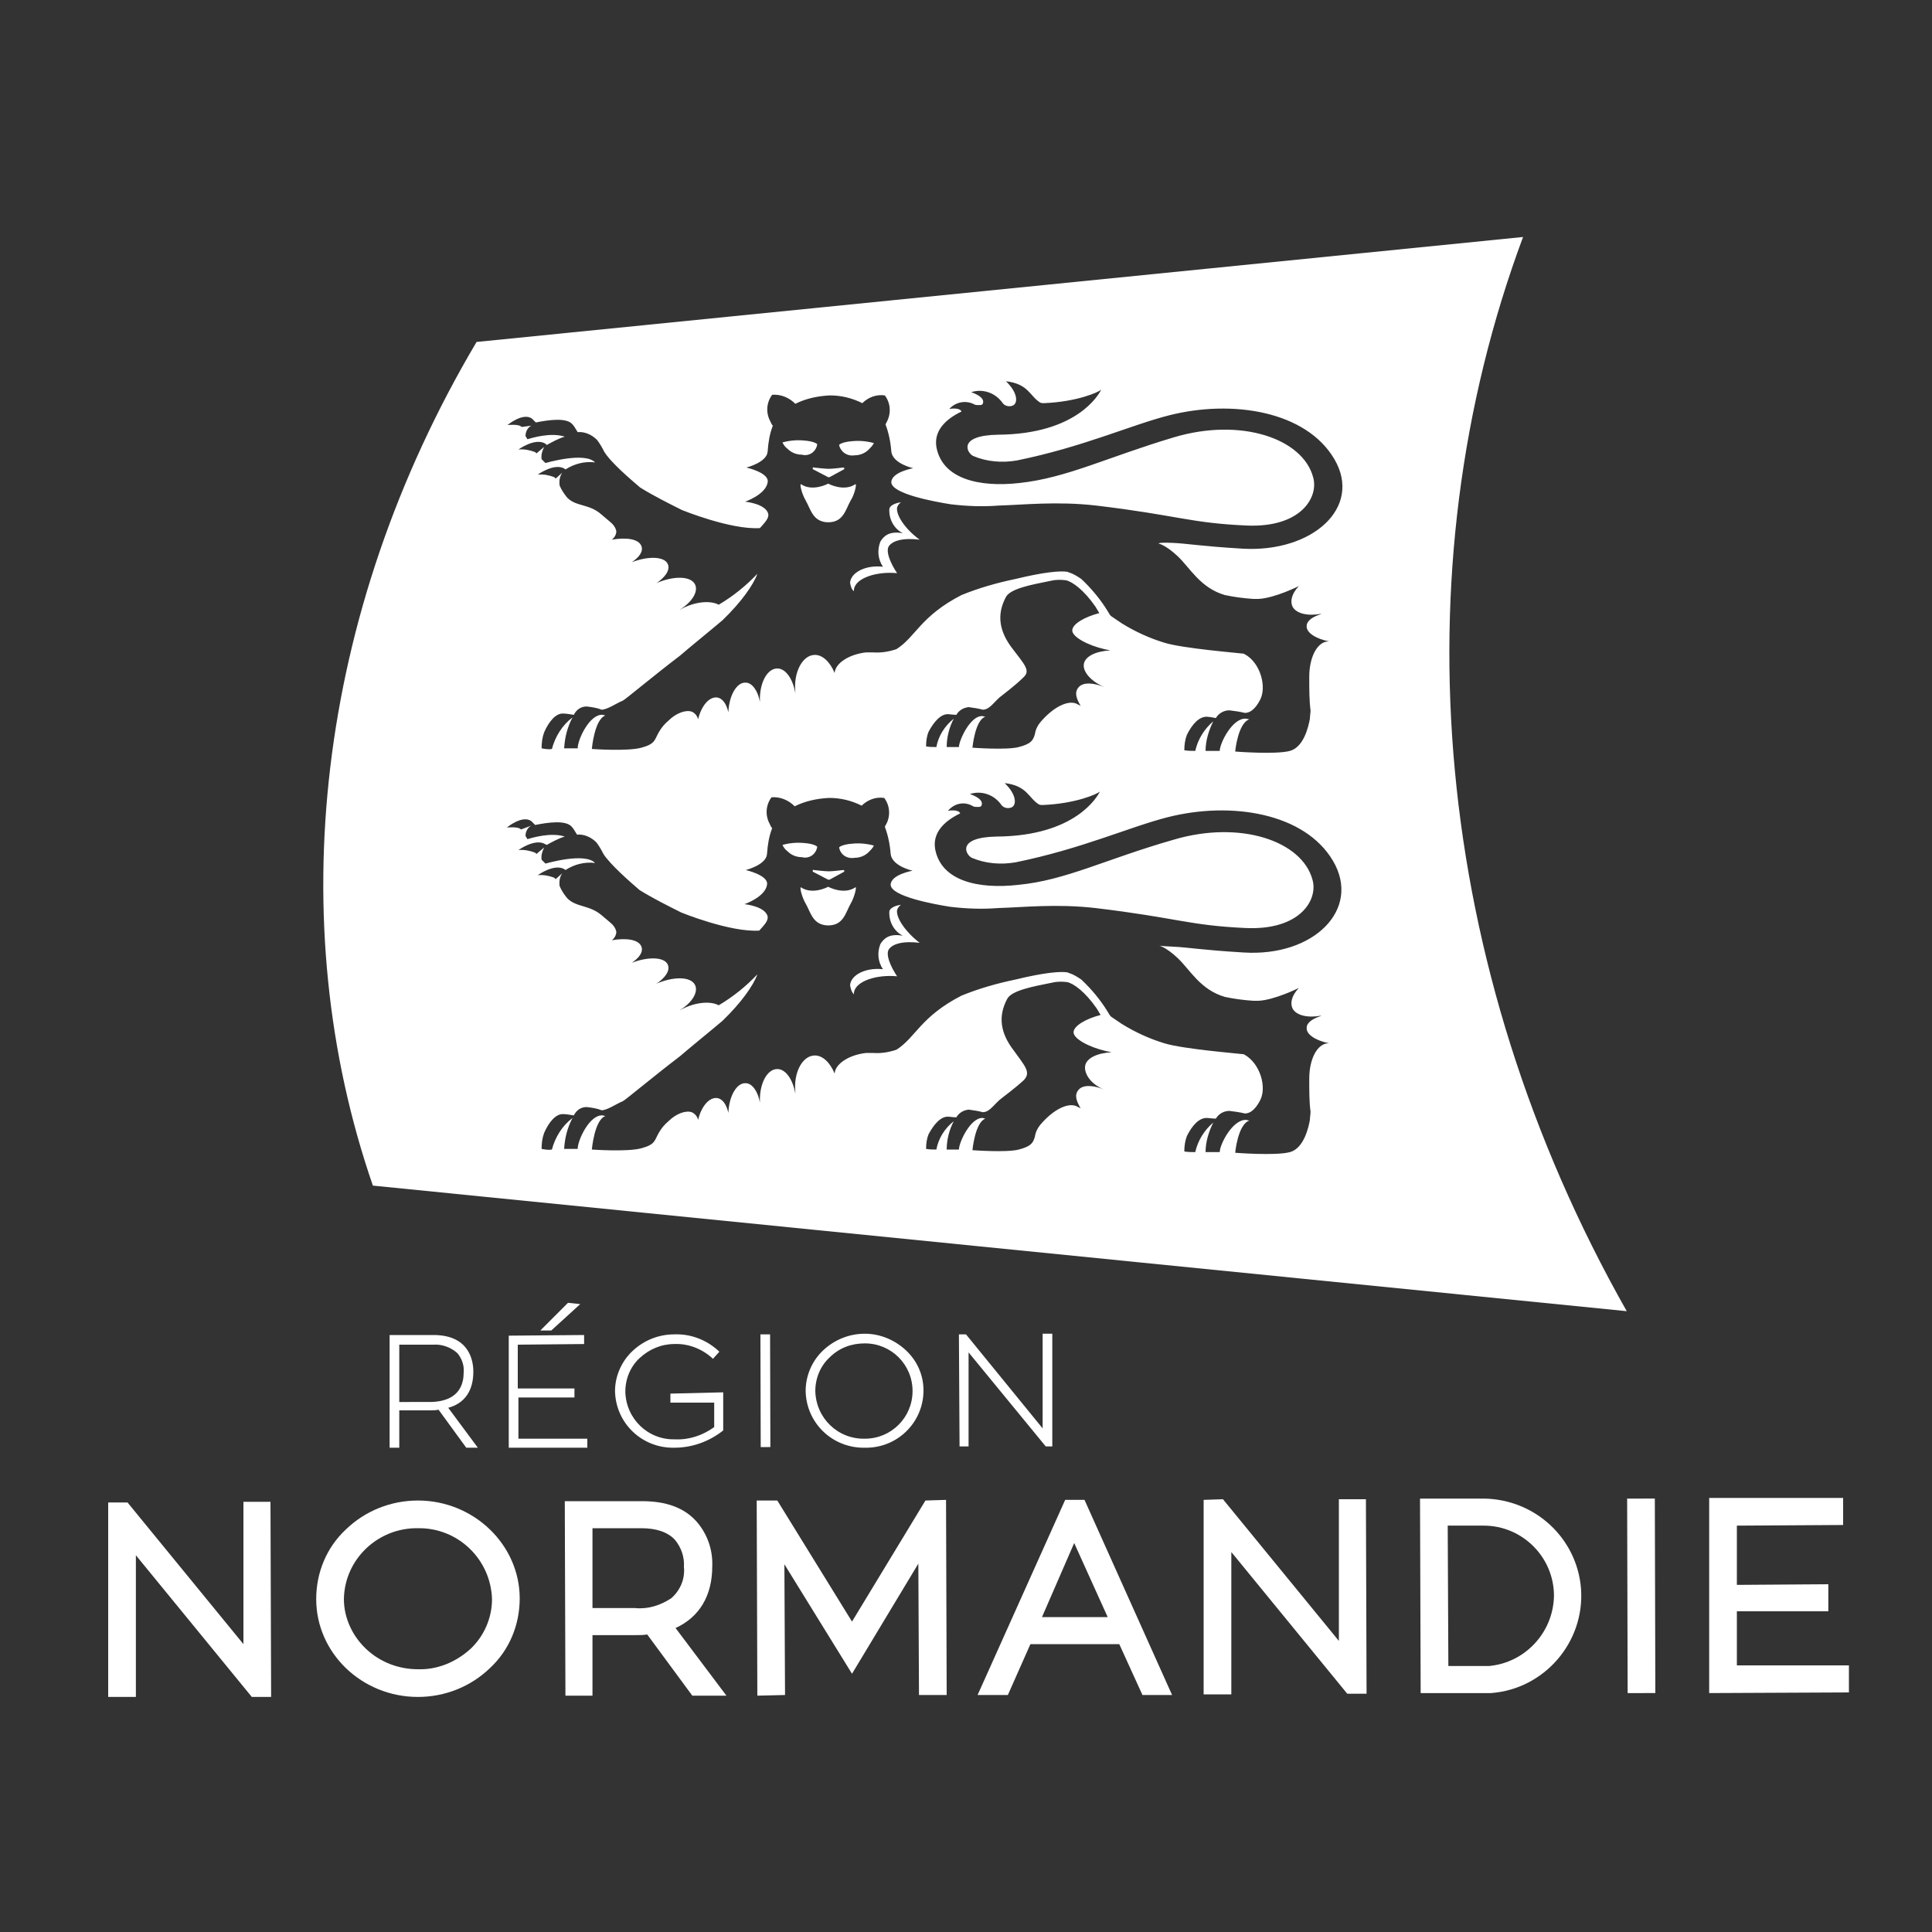 <?xml version="1.0" encoding="UTF-8"?>
<!-- Generator: Adobe Illustrator 20.1.0, SVG Export Plug-In . SVG Version: 6.00 Build 0)  -->
<svg xmlns="http://www.w3.org/2000/svg" viewBox="0 0 300 300">
  <rect x="0" y="0" width="300" height="300" fill="#333333" stroke="none"/>
  <style type="text/css">
	.st0{fill:white;}
</style>
  <title>Plan de travail 1</title>
  <path class="st0" d="M73.5,213c0-1.7-0.6-5.7-6.2-5.7l0,0h-6.8v17.5H62V219h4.7c0.5,0,0.9,0,1.4-0.1l4.3,5.9h1.8l-4.6-6.2  C72.2,217.9,73.5,215.9,73.5,213z M62,217.7v-8.9h5.3c1.3-0.1,2.7,0.4,3.7,1.3c0.7,0.8,1.1,1.9,1,3c0,3.8-2.9,4.6-5.3,4.6H62z"></path>
  <polygon class="st0" points="80.5,223.4 80.5,217 89.2,217 89.2,215.6 80.4,215.6 80.4,208.8 90.7,208.7 90.7,207.3 79,207.4   79,224.8 91.2,224.8 91.2,223.4 "></polygon>
  <polygon class="st0" points="90.1,202.5 88.2,202.3 83.9,206.6 85.6,206.6 "></polygon>
  <path class="st0" d="M104.1,216.4v1.4h6.8v3.8c-1.8,1.3-3.9,2-6.1,1.9l0,0c-4.2,0.1-7.6-3.2-7.7-7.4c0-2,0.8-3.9,2.2-5.2  c1.5-1.4,3.4-2.2,5.4-2.2l0,0c2.1-0.1,4.2,0.7,5.8,2.1l0.2,0.2l1-1.1l-0.2-0.2c-1.9-1.7-4.3-2.6-6.8-2.5l0,0c-2.4,0-4.7,0.9-6.5,2.6  c-1.7,1.6-2.7,3.9-2.7,6.2c0.1,5,4.2,8.9,9.2,8.8l0,0c2.7,0,5.3-0.9,7.5-2.6l0.1-0.1v-5.9L104.1,216.4z"></path>
  <rect x="118.1" y="207.2" transform="matrix(1 -2.617982e-03 2.617982e-03 1 -0.565 0.312)" class="st0" width="1.5" height="17.5"></rect>
  <path class="st0" d="M134.3,207.1L134.3,207.1c-2.4,0-4.7,0.9-6.5,2.6c-1.7,1.6-2.7,3.9-2.7,6.3c0.1,5,4.2,8.9,9.2,8.8l0,0  c5,0.1,9.1-3.9,9.1-8.9c0-2.4-1-4.6-2.7-6.2C139,208.1,136.7,207.1,134.3,207.1z M134.3,208.6c4.1,0,7.4,3.3,7.4,7.4  c0,4.1-3.3,7.4-7.4,7.4c0,0,0,0,0,0l0,0c-4.2,0.1-7.6-3.2-7.7-7.4c0-2,0.8-3.9,2.2-5.2C130.3,209.3,132.2,208.6,134.3,208.6  L134.3,208.6z"></path>
  <polygon class="st0" points="163.4,207.1 161.9,207.1 161.9,221.8 150,207.2 148.9,207.2 149,224.6 150.4,224.6 150.4,210   162.3,224.5 162.4,224.6 163.4,224.6 "></polygon>
  <polygon class="st0" points="37.8,233.2 37.8,255.3 19.8,233.3 16.8,233.3 16.8,263.5 21.1,263.5 21.1,241.5 39.1,263.5 42.1,263.5   42,233.2 "></polygon>
  <path class="st0" d="M64.9,233L64.9,233c-4.2,0-8.2,1.6-11.2,4.5c-3,2.8-4.6,6.7-4.6,10.8c0,8.4,7.1,15.2,15.8,15.2l0,0  c4.2,0,8.2-1.6,11.2-4.5c3-2.8,4.6-6.7,4.6-10.8C80.7,239.9,73.6,233,64.9,233z M64.9,259.2c-3,0-5.9-1.1-8.1-3.2  c-2.1-2-3.4-4.8-3.4-7.7c0.1-6.2,5.3-11.1,11.5-11l0,0c6.2-0.1,11.3,4.8,11.5,11c0,2.9-1.2,5.7-3.3,7.7  C70.8,258.1,67.9,259.3,64.9,259.2L64.9,259.2z"></path>
  <path class="st0" d="M110.6,243.2c0.1-2.6-0.8-5.1-2.5-7c-1.9-2.1-4.7-3.1-8.4-3.1h-0.1H87.7l0.1,30.2H92v-9.4h6.7  c0.6,0,1.2,0,1.8-0.1l7,9.5h5.3l-7.9-10.5C108.6,251.1,110.6,247.8,110.6,243.2z M92,249.7v-12.4h7.6l0,0c2.3,0,4.1,0.6,5.2,1.8  c1,1.2,1.5,2.7,1.4,4.2c0.2,1.9-0.6,3.7-2,4.9c-1.7,1.1-3.6,1.7-5.6,1.5H92z"></path>
  <polygon class="st0" points="143.7,233 132.3,251.8 120.7,233 117.5,233 117.6,263.3 121.9,263.2 121.8,242.9 132.3,259.9   142.6,242.8 142.7,263.2 147,263.2 146.9,232.9 "></polygon>
  <path class="st0" d="M165.4,232.9l-13.6,30.3h4.7l3.5-7.9h13.8l3.6,7.9h4.6l-13.6-30.3L165.4,232.9z M161.8,251.1l5-11.5l5.2,11.5  L161.8,251.1z"></path>
  <polygon class="st0" points="207.9,232.8 207.9,254.8 189.9,232.8 186.9,232.9 186.9,263.1 191.2,263.1 191.2,241 209.2,263   212.2,263 212.1,232.8 "></polygon>
  <path class="st0" d="M230.4,232.7L230.4,232.7h-9.9l0.1,30.2h10.8h0.1c8.3-0.6,14.6-7.9,14-16.2  C244.9,238.9,238.4,232.8,230.4,232.7L230.4,232.7z M224.9,258.7l-0.1-21.8h5.6c6,0,10.9,4.9,10.9,10.9c-0.1,5.7-4.5,10.4-10.1,10.9  H224.9z"></path>
  <rect x="252.7" y="232.7" transform="matrix(1 -2.617982e-03 2.617982e-03 1 -0.648 0.668)" class="st0" width="4.3" height="30.2"></rect>
  <polygon class="st0" points="287.1,258.6 269.7,258.6 269.7,250.2 283.9,250.2 283.9,246 269.7,246.1 269.7,236.9 286.2,236.8   286.2,232.6 265.4,232.6 265.4,262.9 287.1,262.8 "></polygon>
  <path class="st0" d="M139.3,141.3c0.1-0.3,0.3-0.6,0.6-0.8c-0.1,0-1.6,0.2-1.8,1c-0.1,1.6,0.7,3.1,2.1,3.8c-2.2-0.4-3,0.5-3.5,1.3  c-0.5,1.3-0.4,2.7,0.4,3.9c-2.7-0.3-5,0.9-5.1,2.5c0.1,0.5,0.2,1,0.6,1.4c0-0.1,0-0.2,0-0.3c0.3-1.8,3.6-2.8,6.7-2.5  c-1-1.5-1.9-3.5-1.2-4.3s2.2-1.2,4.7-0.9C140.6,144.7,139.1,142.5,139.3,141.3z"></path>
  <path class="st0" d="M132.7,70.7c0.8,0,1.6-0.3,2.2-0.9c0.3-0.3,0.6-0.6,0.8-1c-1.1-0.3-2.2-0.4-3.3-0.3c-1.5,0.1-2.1,0.5-2.1,0.6  C130.5,70.1,131.5,70.9,132.7,70.7C132.6,70.7,132.7,70.7,132.7,70.7z"></path>
  <path class="st0" d="M132.8,137.8c-1.8,1.2-4.2-0.1-4.2-0.1s-2.4,1.3-4.2,0.1c-0.3-0.2,0.1,1.5,0.7,2.5c0.8,1.4,1.1,3.3,3.4,3.4h0.1  c2.4,0,2.7-2,3.5-3.4C132.7,139.3,133.1,137.5,132.8,137.8z"></path>
  <path class="st0" d="M126.2,135.2c0,0.1,0,0.2,0.1,0.2l2.3,1.2h0.1h0.1l2.2-1.2c0.1,0,0.1-0.1,0.1-0.2c0-0.1-0.1-0.1-0.2-0.1  c0,0-1.6,0.2-2.2,0.2s-2.3-0.2-2.3-0.2C126.3,135,126.2,135.1,126.2,135.2z"></path>
  <path class="st0" d="M126.9,131.5c0-0.1-0.6-0.5-2.1-0.6c-1.1-0.1-2.2,0-3.3,0.3c0.2,0.4,0.4,0.7,0.8,1c0.6,0.6,1.4,0.9,2.2,0.9  C125.6,133.4,126.7,132.7,126.9,131.5C126.9,131.6,126.9,131.6,126.9,131.5z"></path>
  <path class="st0" d="M132.7,133.2c0.8,0,1.6-0.3,2.2-0.9c0.3-0.3,0.6-0.6,0.8-1c-1.1-0.3-2.2-0.4-3.3-0.3c-1.5,0.1-2.1,0.5-2.1,0.6  C130.5,132.7,131.5,133.4,132.7,133.2C132.6,133.2,132.7,133.2,132.7,133.2z"></path>
  <path class="st0" d="M236.5,36.8L74,53.1c-25,42.2-30.2,90.2-16.1,131l194.7,19.5C222.3,150.1,217.1,88.9,236.5,36.8z M171.5,169.2  L171.5,169.2c-1.7-0.7-3.3-0.8-4,0s-0.4,1.7,0.3,2.9l-0.4-0.2c-1.4-0.9-3.9,0.4-5.9,2.8c-0.4,0.5-0.7,1.1-0.8,1.8  c-0.3,1-0.6,1.5-2.5,2s-7.2,0.1-7.2,0.1s0.4-4.3,2-4.9l-0.4-0.1c-1.9-0.1-3.7,3.8-3.7,4.9c-0.6,0-1.3,0-1.9,0c0-1.5,0.4-3.1,1.1-4.4  c-1.4,1.1-2.4,2.7-2.7,4.4c-0.5,0-1.1,0-1.6-0.1c0-0.8,0.1-1.6,0.4-2.3c0.8-1.5,1.9-2.8,3.1-2.7c0.2,0,0.8,0.1,1.2,0.1  c0.4-0.7,1.1-1.1,1.9-1.2c0.7,0.1,1.5,0.2,2.2,0.4c1,0,1.6-1,2.6-1.9c0.6-0.5,2.4-1.8,3.8-3.1c1.1-1.2,0.2-2.1-1.6-4.6  c-2-2.6-2.5-5.2-1-8c0.7-1.3,3.9-1.9,6.9-2.5c0.8-0.2,1.6-0.2,2.4-0.1c1,0.2,2.8,1.5,4.6,4.1c0.3,0.5,0.3,0.5,0.6,1  c-2.3,0.6-4.2,1.7-4.2,2.7s2.4,2.3,5,2.9l0.9,0.2c-2.2,0.1-3.9,0.9-4.1,2.1S169.4,168.4,171.5,169.2L171.5,169.2z M179.9,146.8  c0,0,1.1,0.2,3,2s3.5,4.9,7.3,6c1.4,0.3,2.9,0.5,4.4,0.6h0.8c2.5-0.1,6.3-2,6.3-2l-0.1,0.1c-1,1.1-1.3,2.2-0.9,3.1  c0.6,1.1,2.4,1.5,4.5,1.1l-0.2,0.1c-1.2,0.4-2.1,1-2.1,1.8c-0.1,1,1.4,2,3.5,2.4h-0.2c-1.7,0.1-2.9,2.5-2.9,5.5c0,2,0,3.7,0.2,5.1  c0,0.4-0.1,0.9-0.1,1.3c-0.2,1.1-0.9,4.4-3.1,5s-8.5,0.1-8.5,0.1s0.4-4.4,2.2-5l-0.5-0.1c-2.1-0.1-4.1,3.8-4.1,5c-0.7,0-1.4,0-2.2,0  c0-1.6,0.5-3.2,1.2-4.6c-1.4,1.2-2.4,2.8-2.8,4.6c-0.6,0-1.1,0-1.7-0.1c0-0.8,0.1-1.6,0.4-2.4c0.8-1.6,1.9-2.9,3.2-2.8  c0.2,0,0.8,0.1,1.3,0.1c0.4-0.7,1.2-1.2,2.1-1.2c0.8,0.1,1.6,0.2,2.4,0.4c1.1,0,1.9-1.1,2.4-2.1c1-2,0-5.6-2.4-7  c-0.1,0-0.1-0.1-0.2-0.1c-0.7-0.1-9.4-0.8-12.3-1.7c-2.3-0.7-4.5-1.7-6.6-3c-2-1.4-1.6-0.9-2.2-1.9c-1.1-1.8-2.5-3.5-4.1-5l0,0  c-0.6-0.4-1.2-0.8-1.9-1l-0.2-0.1c-1-0.2-3.6,0-8.1,1.1c-2.9,0.6-5.7,1.4-8.4,2.5c-6.4,3.3-7.1,6.5-10.1,8.4  c-1.2,0.4-2.4,0.6-3.7,0.5c-0.3,0-0.7,0-1,0c-2.7,0.3-4.8,1.7-4.9,3.2c-0.7-1.7-1.9-2.9-3.2-2.8c-1.8,0.1-3.2,2.6-2.9,5.7  c0,0.1,0,0.1,0,0.2c-0.4-2.2-1.5-3.8-2.8-3.8c-1.6,0-2.8,2.3-2.7,5.1c0,0,0,0.1,0,0.1c-0.3-1.7-1.2-3-2.2-3c-1.4-0.1-2.6,2-2.7,4.6  c-0.3-1.3-0.9-2.2-1.8-2.3c-1.2-0.1-2.4,1.3-2.9,3.4c-0.1-0.5-0.5-1-1-1.2c-0.9-0.3-2.4,0.2-3.6,1.4c-0.6,0.5-1.1,1.1-1.5,1.8  c-0.7,1.2-0.5,1.8-2.7,2.4s-7.7,0.2-7.7,0.2s0.4-4.6,2.1-5.2l-0.4-0.1c-2-0.2-3.9,3.8-3.9,5.2c-0.7,0-1.4,0-2.1,0  c0.1-1.7,0.5-3.3,1.3-4.8c-1.6,1.2-2.7,3-3.2,4.9c-0.5,0.1-1.1,0-1.6-0.1c0-0.9,0.1-1.7,0.4-2.5c0.7-1.6,1.8-3,3-2.9  c0.3,0,1.1,0.1,1.6,0.2c0.4-0.8,1.1-1.3,2-1.3c0.8,0.1,1.6,0.2,2.3,0.5c0.9,0,2.3-1,3.3-1.4c0.3-0.1,4.7-3.8,8.9-7  c0.9-0.8,5.8-4.8,6.6-5.5c2.9-2.8,4.8-5.5,5.4-7.2c-1.8,1.9-3.8,3.5-6,4.8c-1.3-0.7-3.7-0.5-5.9,0.7l-0.2,0.1l0,0c2-1.2,3-2.9,2.4-4  c-0.7-1.3-3.4-1.3-6.1-0.1l-0.1,0.1c1.6-1,2.4-2.2,2-3.1c-0.5-1.2-3-1.3-5.6-0.3c1.2-0.8,1.8-1.7,1.5-2.5c-0.4-1.1-2.3-1.4-4.6-1  c0.4-0.3,0.7-0.8,0.7-1.3c-0.1-0.6-0.5-1.1-1-1.5l-1.3-1.1c-1.9-1.6-3.9-1.2-5.3-2.6c-0.5-0.6-0.9-1.2-1.2-1.9c-0.1-0.7,0-1.4,0.4-2  l-1,0.9c-0.1-0.1-0.2-0.1-0.2-0.2c-0.8-0.3-1.7-0.5-2.6-0.4c0,0,2.6-1.9,4.2-0.9l0.1,0.1c1.4-0.9,3-1.3,4.6-1.1  c-1.6-1.7-7.7,0.1-7.7,0.1l-0.4-0.4l-0.2-0.2c-0.1-0.7,0.1-1.3,0.4-1.9l-1.2,1l-0.2-0.2c-0.8-0.3-1.7-0.5-2.6-0.4  c0,0,2.6-1.9,4.2-0.9l0.2,0.1c0.9-0.5,1.8-1,2.8-1.3c-2.2-0.7-5.1,0.2-5.8,0.4l-0.3-0.5c0-0.6,0.3-1.3,0.9-1.6l-1.6,0.6  c-0.4-0.5-2.2-0.3-2.2-0.3s2.4-2,3.8-1c0.2,0.2,0.4,0.4,0.6,0.6c2-0.4,4.8-0.8,5.7,0.3c0.2,0.2,0.5,0.7,0.8,1.2  c1.1-0.1,2.2,0.4,3,1.2c0.4,0.5,0.8,1.2,1.1,1.8c1,1.6,4.2,4.4,5.6,5.6c2.1,1.3,4.3,2.4,6.5,3.5c0,0,7.6,3.1,12.1,2.8  c0.8-0.9,1.4-1.5,1.3-2.2c-0.4-1.6-3.6-1.9-3.6-1.9s3.2-1.1,3.5-3c0.3-1.5-3.3-2.3-3.3-2.3s3.2-0.8,3.3-2.5c0.1-1.4,0.3-2.7,0.8-4  c-0.2-0.2-0.3-0.5-0.4-0.7c-0.7-1.3-0.6-2.9,0.3-4.1c1.3-0.1,2.6,0.4,3.6,1.4c1.6-0.8,3.4-1.2,5.3-1.3h0.1c1.7,0,3.4,0.4,5,1.2  c0.9-0.9,2.2-1.4,3.5-1.2c0.9,1.2,1,2.8,0.3,4.1c-0.1,0.1-0.1,0.2-0.2,0.4c0.5,1.3,0.8,2.8,0.9,4.2c0.2,1.9,3.4,2.6,3.4,2.6  s-3.4,0.6-3.4,2.2c0.1,1.8,6.7,3,9.2,3.4c2.5,0.3,5,0.4,7.5,0.2c3.7-0.1,9-0.7,15.1,0c12.6,1.5,14.5,2.7,23.3,3.1  c8.5,0.4,11.3-4.4,10.4-7.5c-1.6-6-11.2-9.3-21.6-6.2c-10.5,3-16.7,6.3-24.1,7c-6.2,0.7-12-0.6-12.9-5.6c-0.4-2.5,1.4-4.3,3.9-5.5  c-0.3-0.7-1.9-0.4-1.9-0.4c1-1.2,2.6-1.5,3.9-0.7c0.2,0.1,0.4,0.1,0.7,0.1c0.3,0,0.5,0,0.6-0.2c0.5-1.1-1.8-1.8-1.8-1.8  c1.8-0.6,3.8,0.1,4.9,1.7c0.3,0.4,0.9,0.6,1.5,0.4c0.9-0.3,0.9-2-1-3.8c3.5,0.4,3.7,2.3,5.3,3.3c0.2,0.1,0.4,0.1,0.6,0.1  c5.1-0.2,8.5-1.7,8.9-2.1c-0.4,0.8-3.8,6.9-16,7c-6.3,0.1-4.9,2.8-3.9,3.3c2.1,0.9,4.5,1.1,6.8,0.7c10.3-2.1,17.7-5.5,23.6-7  c9.8-2.5,21.3-0.7,25.7,6.8c4.4,7.5-3,14.9-13.9,14.2c-6.7-0.4-8.6-0.8-10.9-0.9S179.9,146.8,179.9,146.8L179.9,146.8z M157.2,100.7  c-2-2.6-2.5-5.2-1-8c0.7-1.3,3.9-1.9,6.9-2.5c0.8-0.2,1.6-0.2,2.4-0.1c1,0.2,2.8,1.5,4.6,4.1c0.3,0.5,0.3,0.5,0.6,1  c-2.3,0.6-4.2,1.7-4.2,2.7s2.4,2.3,5,2.9l0.9,0.2c-2.2,0.1-3.9,0.9-4.1,2.1s1.1,2.7,3.2,3.6l0,0c-1.7-0.7-3.3-0.8-4,0  s-0.4,1.7,0.3,2.9l-0.4-0.2c-1.4-0.9-3.9,0.4-5.9,2.8c-0.4,0.5-0.7,1.1-0.8,1.8c-0.3,1-0.6,1.5-2.5,2s-7.2,0.1-7.2,0.1  s0.4-4.3,2-4.8l-0.4-0.1c-1.9-0.2-3.7,3.8-3.7,4.8c-0.6,0-1.3,0-1.9,0c0-1.5,0.4-3.1,1.1-4.4c-1.4,1.1-2.4,2.7-2.7,4.4  c-0.5,0-1.1,0-1.6-0.1c0-0.8,0.1-1.6,0.4-2.3c0.8-1.5,1.9-2.8,3.1-2.7c0.2,0,0.8,0.1,1.2,0.1c0.4-0.7,1.1-1.1,1.9-1.2  c0.7,0.1,1.5,0.2,2.2,0.4c1,0,1.6-1,2.6-1.9c0.6-0.5,2.4-1.8,3.8-3.2C160,104.1,159.1,103.2,157.2,100.7L157.2,100.7z M193,85.2  c-6.7-0.4-8.6-0.8-10.9-0.9s-2.2,0.1-2.2,0.1s1.1,0.2,3,2s3.5,4.9,7.3,6c1.4,0.3,2.9,0.5,4.4,0.6h0.8c2.5-0.1,6.3-2,6.3-2l-0.1,0.1  c-1,1.1-1.3,2.2-0.9,3.1c0.6,1.1,2.4,1.5,4.5,1.1l-0.2,0.1c-1.2,0.4-2.1,1-2.1,1.8c-0.1,1,1.4,2,3.5,2.4h-0.2  c-1.7,0.1-2.9,2.5-2.9,5.5c0,2,0,3.7,0.2,5.2c0,0.4-0.1,0.9-0.1,1.3c-0.2,1.1-0.9,4.4-3.1,5s-8.5,0.1-8.5,0.1s0.4-4.4,2.2-5  l-0.5-0.1c-2.1-0.2-4.1,3.8-4.1,5c-0.7,0-1.4,0-2.2,0c0-1.6,0.5-3.2,1.2-4.6c-1.4,1.2-2.4,2.8-2.8,4.6c-0.6,0-1.1,0-1.7-0.1  c0-0.8,0.1-1.6,0.4-2.4c0.8-1.6,1.9-2.9,3.2-2.8c0.2,0,0.8,0.1,1.3,0.2c0.4-0.7,1.2-1.2,2.1-1.2c0.8,0.1,1.6,0.2,2.4,0.4  c1.1,0,1.9-1.1,2.4-2.1c1-2,0-5.7-2.4-7c-0.1,0-0.1-0.1-0.2-0.1c-0.7-0.1-9.4-0.8-12.3-1.7c-2.3-0.7-4.5-1.7-6.6-3  c-2-1.4-1.6-0.9-2.2-1.9c-1.1-1.8-2.5-3.5-4.1-5l0,0c-0.6-0.4-1.2-0.8-1.9-1l-0.2-0.1c-1-0.2-3.6,0-8.1,1.1  c-2.9,0.6-5.7,1.4-8.4,2.5c-6.4,3.3-7.1,6.5-10.1,8.4c-1.2,0.4-2.4,0.6-3.7,0.5c-0.3,0-0.7,0-1,0c-2.7,0.3-4.8,1.7-4.9,3.2  c-0.7-1.7-1.9-2.9-3.2-2.8c-1.8,0.1-3.2,2.7-2.9,5.7c0,0.1,0,0.1,0,0.2c-0.4-2.2-1.5-3.8-2.8-3.8c-1.6,0-2.8,2.3-2.7,5.1  c0,0,0,0.1,0,0.1c-0.3-1.7-1.2-3-2.2-3c-1.4-0.1-2.6,2-2.7,4.6c-0.3-1.3-0.9-2.2-1.8-2.3c-1.2-0.1-2.4,1.3-2.9,3.4  c-0.1-0.5-0.5-1-1-1.2c-0.9-0.3-2.4,0.2-3.6,1.4c-0.6,0.5-1.1,1.1-1.5,1.8c-0.7,1.2-0.5,1.8-2.7,2.4s-7.7,0.2-7.7,0.2  s0.4-4.6,2.1-5.2l-0.4-0.1c-2-0.2-3.9,3.8-3.9,5.2c-0.7,0-1.4,0-2.1,0c0.1-1.7,0.5-3.3,1.3-4.8c-1.6,1.2-2.7,3-3.2,4.9  c-0.5,0.1-1.1,0-1.6-0.1c0-0.9,0.1-1.7,0.4-2.5c0.7-1.6,1.8-3,3-2.9c0.3,0,1.1,0.1,1.6,0.2c0.4-0.8,1.1-1.3,2-1.3  c0.8,0.1,1.6,0.2,2.3,0.5c0.9,0,2.3-1,3.3-1.4c0.3-0.1,4.7-3.8,8.9-7c0.9-0.8,5.8-4.8,6.6-5.5c2.9-2.8,4.8-5.5,5.4-7.2  c-1.8,1.9-3.8,3.5-6,4.8c-1.3-0.7-3.7-0.5-5.9,0.7l-0.2,0.1l0,0c2-1.2,3-2.9,2.4-4c-0.7-1.3-3.4-1.3-6.1-0.1l-0.1,0.1  c1.6-1,2.4-2.2,2-3.1c-0.5-1.2-3-1.3-5.6-0.3c1.2-0.8,1.8-1.7,1.5-2.5c-0.4-1.1-2.3-1.4-4.6-1c0.4-0.3,0.7-0.8,0.7-1.3  c-0.1-0.6-0.5-1.1-1-1.5l-1.3-1.1c-1.9-1.7-3.9-1.2-5.3-2.6c-0.5-0.6-0.9-1.2-1.2-1.9c-0.1-0.7,0-1.4,0.4-2l-1,0.9  c-0.1-0.1-0.2-0.1-0.2-0.2c-0.8-0.3-1.7-0.5-2.6-0.4c0,0,2.6-1.9,4.2-0.9l0.1,0.1c1.4-0.9,3-1.3,4.6-1.1c-1.6-1.7-7.7,0.1-7.7,0.1  l-0.4-0.4l-0.2-0.2c-0.1-0.7,0.1-1.3,0.4-1.9l-1.2,1l-0.2-0.2c-0.8-0.3-1.7-0.5-2.6-0.4c0,0,2.6-1.9,4.2-0.9l0.2,0.2  c0.9-0.5,1.8-1,2.8-1.3c-2.2-0.7-5.1,0.2-5.8,0.4l-0.3-0.5c0-0.6,0.3-1.3,0.9-1.6L81,66.3c-0.4-0.5-2.2-0.3-2.2-0.3s2.4-2,3.8-1  c0.2,0.2,0.4,0.4,0.6,0.6c2-0.4,4.8-0.8,5.7,0.3c0.2,0.2,0.5,0.7,0.8,1.2c1.1-0.1,2.2,0.4,3,1.2c0.4,0.5,0.8,1.2,1.1,1.8  c1,1.7,4.2,4.4,5.6,5.6c2.1,1.3,4.3,2.4,6.5,3.5c0,0,7.6,3.1,12.1,2.8c0.8-0.9,1.4-1.5,1.3-2.2c-0.4-1.6-3.6-1.9-3.6-1.9  s3.2-1.1,3.5-3c0.3-1.5-3.3-2.3-3.3-2.3s3.2-0.8,3.3-2.5c0.1-1.4,0.3-2.7,0.8-4c-0.2-0.2-0.3-0.5-0.4-0.7c-0.7-1.3-0.6-2.9,0.3-4.1  c1.3-0.1,2.6,0.4,3.6,1.4c1.6-0.8,3.4-1.2,5.3-1.3h0.1c1.7,0,3.4,0.4,5,1.2c0.9-0.9,2.2-1.4,3.5-1.2c0.9,1.2,1,2.8,0.3,4.1  c-0.1,0.2-0.1,0.2-0.2,0.4c0.5,1.3,0.8,2.8,0.9,4.2c0.2,1.9,3.4,2.6,3.4,2.6s-3.4,0.6-3.4,2.2c0.1,1.8,6.7,3,9.2,3.4  c2.5,0.3,5,0.4,7.5,0.2c3.7-0.1,9-0.7,15.1,0c12.6,1.5,14.5,2.7,23.3,3.1c8.5,0.4,11.3-4.4,10.4-7.5c-1.6-6-11.2-9.3-21.6-6.2  s-16.6,6.3-24,7.1c-6.2,0.7-12-0.6-12.9-5.6c-0.4-2.5,1.4-4.3,3.9-5.5c-0.3-0.7-1.9-0.4-1.9-0.4c1-1.1,2.6-1.4,3.9-0.7  c0.2,0.1,0.4,0.1,0.7,0.1c0.3,0,0.5,0,0.6-0.2c0.5-1.1-1.8-1.8-1.8-1.8c1.8-0.6,3.8,0.1,4.9,1.7c0.3,0.4,0.9,0.6,1.5,0.4  c0.9-0.3,0.9-2-1-3.8c3.5,0.4,3.7,2.3,5.3,3.3c0.2,0.1,0.4,0.1,0.6,0.1c5.1-0.2,8.5-1.7,8.9-2.1c-0.4,0.8-3.8,6.9-16,7  c-6.3,0.1-4.9,2.8-3.9,3.3c2.1,0.9,4.5,1.1,6.8,0.7c10.3-2.1,17.7-5.5,23.6-7c9.8-2.5,21.3-0.7,25.7,6.8S203.8,85.8,193,85.2z"></path>
  <path class="st0" d="M132.8,75.2c-1.8,1.2-4.2-0.1-4.2-0.1s-2.4,1.3-4.2,0.1c-0.3-0.2,0.1,1.5,0.7,2.5c0.8,1.4,1.1,3.3,3.4,3.4h0.1  c2.4,0,2.7-2,3.5-3.4C132.7,76.8,133.1,75,132.8,75.2z"></path>
  <path class="st0" d="M139.3,78.8c0.1-0.3,0.3-0.6,0.6-0.8c-0.1,0-1.6,0.2-1.8,1c-0.1,1.6,0.7,3.1,2.1,3.8c-2.2-0.4-3,0.5-3.5,1.3  c-0.5,1.3-0.4,2.7,0.4,3.9c-2.7-0.3-5,0.9-5.1,2.5c0.1,0.5,0.2,1,0.6,1.3c0-0.1,0-0.2,0-0.3c0.3-1.8,3.6-2.8,6.7-2.5  c-1-1.5-1.9-3.5-1.2-4.3s2.2-1.2,4.7-0.9C140.6,82.2,139.1,80,139.3,78.8z"></path>
  <path class="st0" d="M126.9,69c0-0.1-0.6-0.5-2.1-0.6c-1.1-0.1-2.2,0-3.3,0.3c0.2,0.4,0.4,0.7,0.8,1c0.6,0.6,1.4,0.9,2.2,0.9  C125.6,70.9,126.7,70.2,126.9,69C126.9,69.1,126.9,69,126.9,69z"></path>
  <path class="st0" d="M126.2,72.7c0,0.1,0,0.2,0.1,0.2l2.3,1.2h0.1h0.1l2.2-1.2c0.1,0,0.1-0.1,0.1-0.2c0-0.1-0.1-0.1-0.2-0.1  c0,0-1.6,0.2-2.2,0.2s-2.3-0.2-2.3-0.2C126.3,72.5,126.2,72.6,126.2,72.7z"></path>
</svg>
